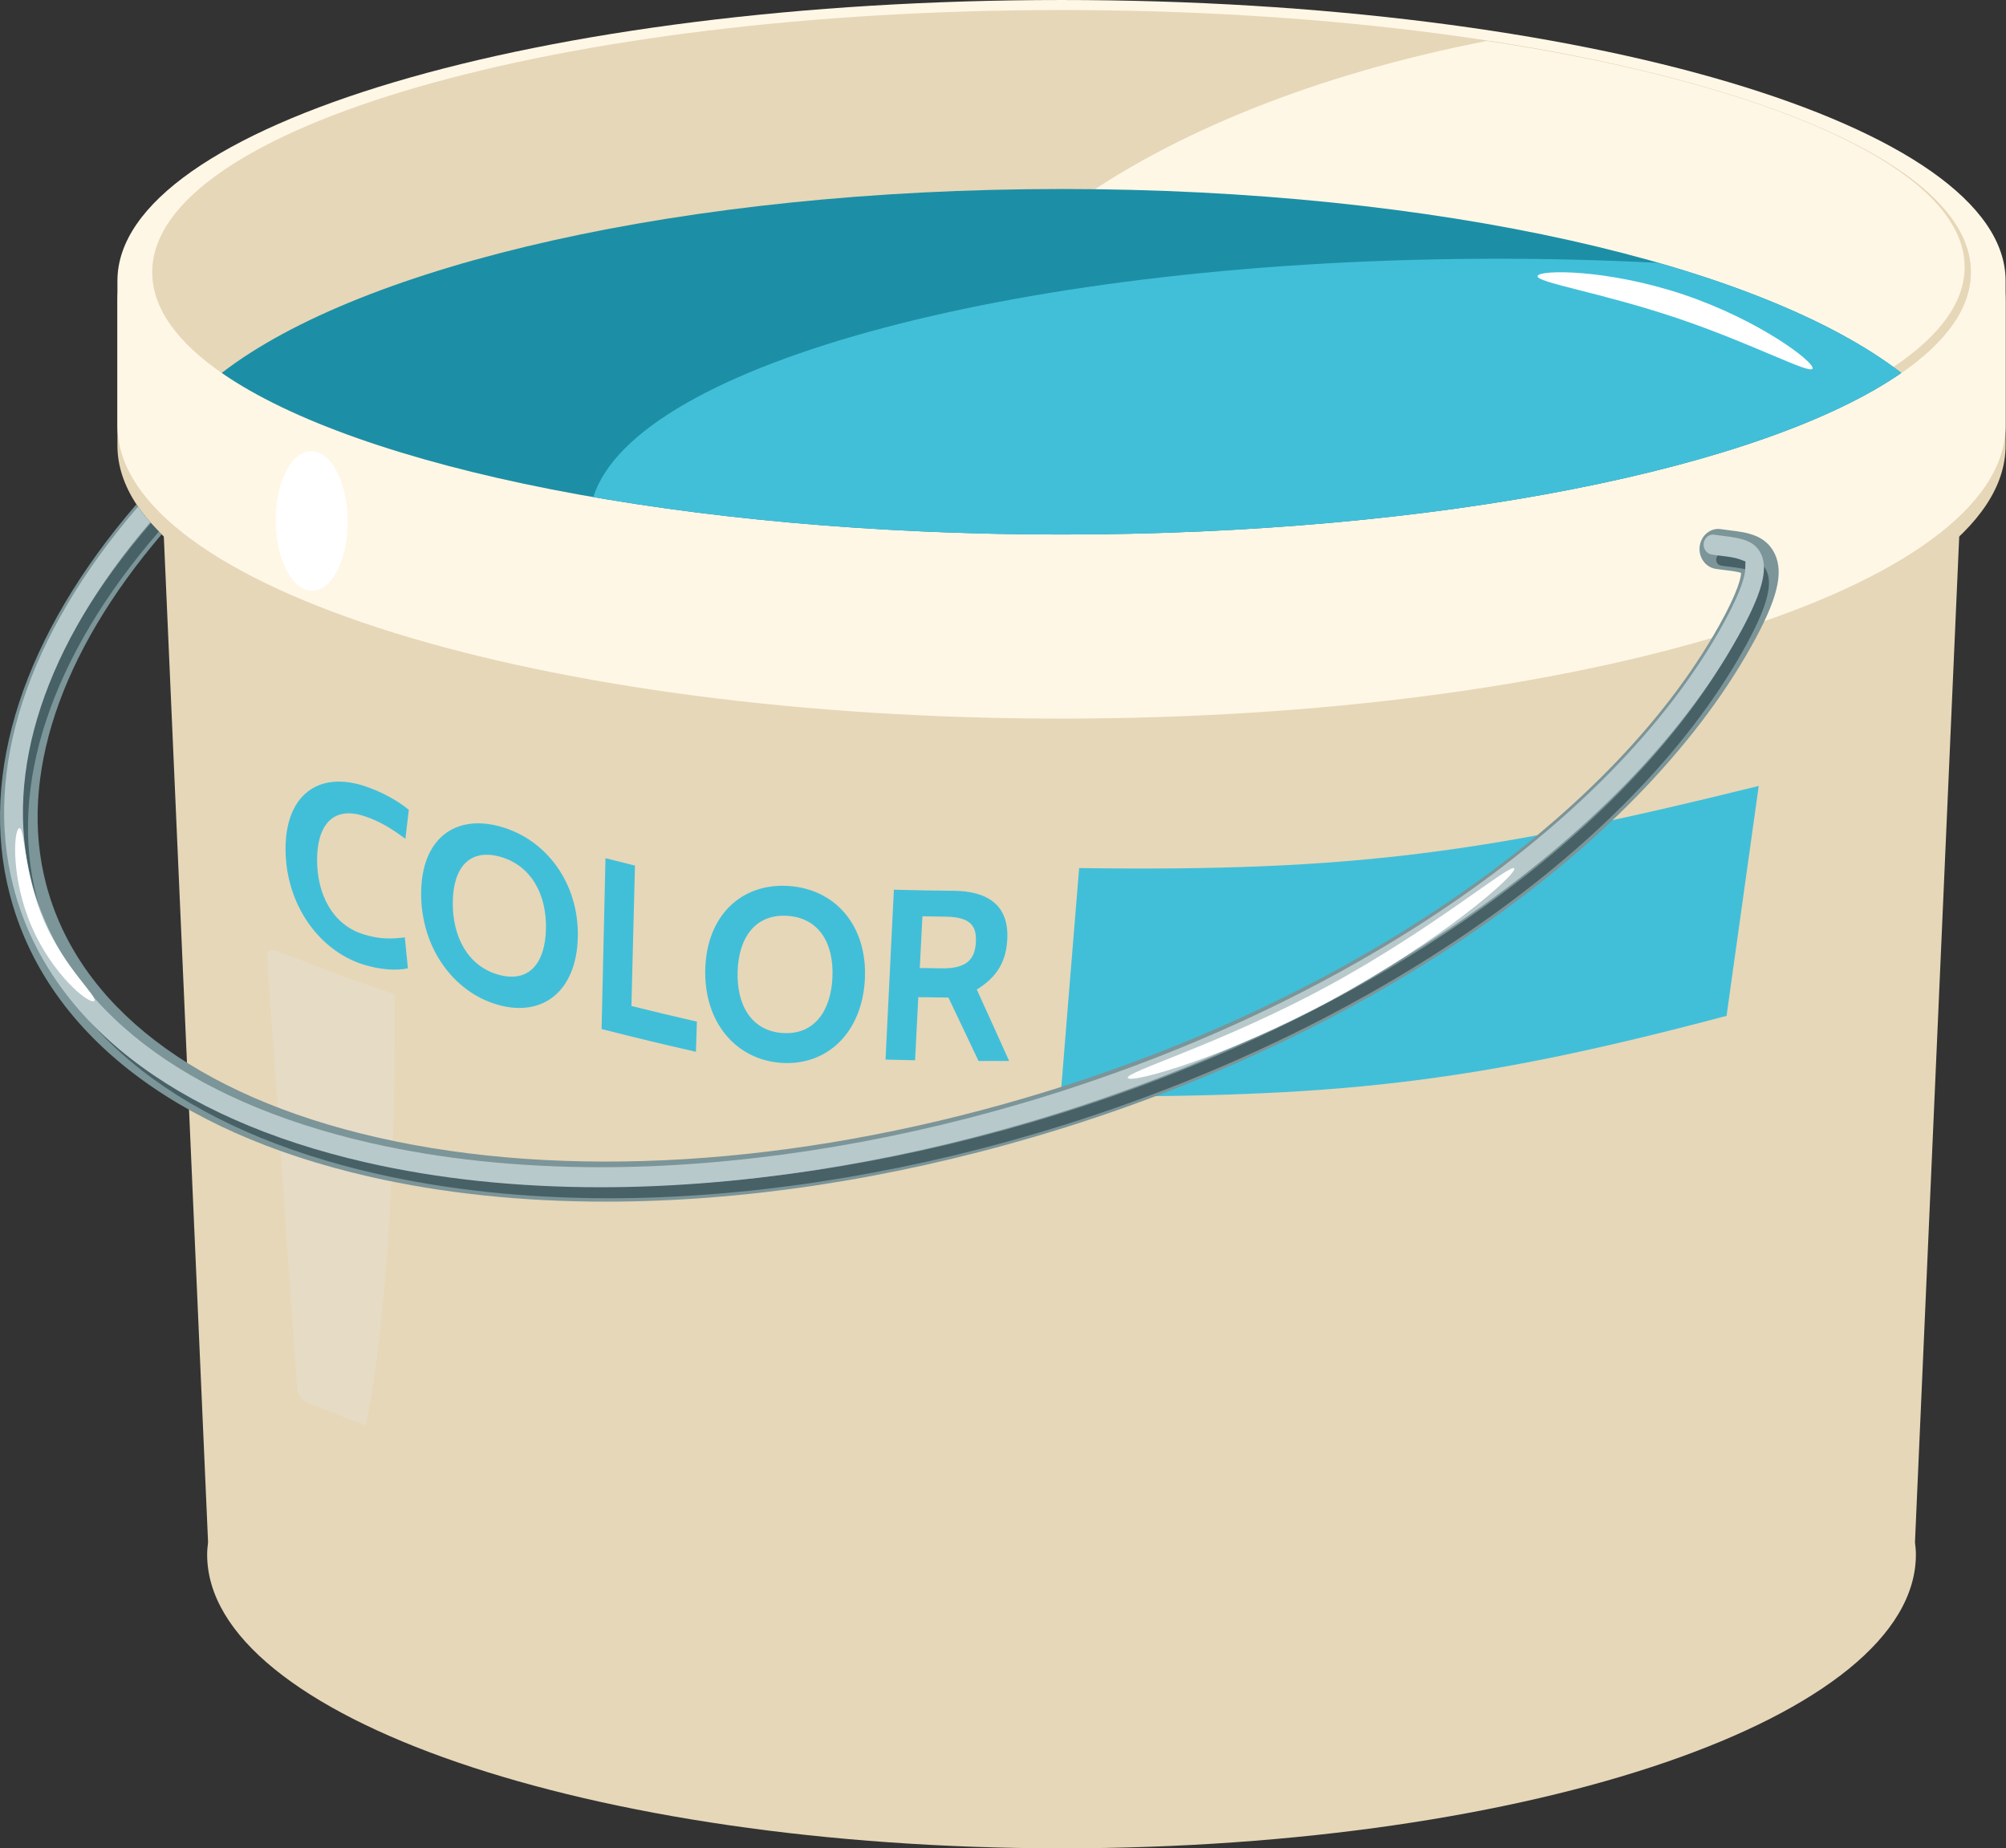 <?xml version="1.0" encoding="UTF-8" standalone="no"?>
<!DOCTYPE svg PUBLIC "-//W3C//DTD SVG 1.1//EN" "http://www.w3.org/Graphics/SVG/1.1/DTD/svg11.dtd">
<svg width="100%" height="100%" viewBox="0 0 394 363" version="1.1" xmlns="http://www.w3.org/2000/svg" xmlns:xlink="http://www.w3.org/1999/xlink" xml:space="preserve" xmlns:serif="http://www.serif.com/" style="fill-rule:evenodd;clip-rule:evenodd;stroke-linejoin:round;stroke-miterlimit:2;">
    <rect x="0" y="0" width="394" height="363" fill="#333333" stroke="none"/>
    <g transform="matrix(1,0,0,1,-14.859,-22.396)">
        <g transform="matrix(4.167,0,0,4.167,0,0)">
            <g id="Bucket">
                <path d="M96.461,18.207L10.74,18.207L13.373,78.064C13.35,78.257 13.33,78.451 13.33,78.646C13.33,86.293 31.359,92.491 53.6,92.491C75.841,92.491 93.871,86.293 93.871,78.646C93.871,78.451 93.851,78.257 93.828,78.064L96.461,18.207Z" style="fill:rgb(230,215,184);fill-rule:nonzero;"/>
                <path d="M13.338,78.929L13.338,78.928L13.338,78.929ZM13.336,78.886L13.336,78.885L13.336,78.886ZM13.335,78.864L13.335,78.863L13.335,78.864ZM13.334,78.842L13.334,78.841L13.334,78.842ZM13.333,78.821L13.333,78.819L13.333,78.821ZM13.333,78.799L13.333,78.797L13.333,78.799ZM13.332,78.777L13.332,78.775L13.332,78.777ZM13.331,78.756L13.331,78.753L13.331,78.756ZM13.331,78.734L13.331,78.732L13.331,78.734ZM13.331,78.712L13.331,78.71L13.331,78.712ZM13.33,78.69L13.33,78.689L13.33,78.69ZM13.33,78.668L13.33,78.667L13.33,78.668Z" style="fill:rgb(255,251,242);fill-rule:nonzero;"/>
                <path d="M22.176,52.243C20.569,51.71 18.962,51.111 16.848,50.278C18.962,51.111 20.568,51.71 22.176,52.242L22.176,52.243Z" style="fill:rgb(255,251,242);fill-rule:nonzero;"/>
                <path d="M20.809,72.558C20.04,72.271 19.217,71.955 18.291,71.59C17.813,71.401 17.588,71.179 17.568,70.887C17.004,62.699 16.718,58.604 16.154,50.417C16.153,50.407 16.153,50.397 16.153,50.387C16.153,50.243 16.229,50.166 16.392,50.166C16.503,50.166 16.654,50.202 16.848,50.278C18.962,51.111 20.569,51.71 22.176,52.243C22.232,60.84 21.686,68.354 20.809,72.558Z" style="fill:rgb(230,219,197);fill-rule:nonzero;"/>
                <g transform="matrix(1.508,0.169,-0.072,1.5,-19.376,-30.904)">
                    <g transform="matrix(1.568,-0.325,-3.94466e-18,1,-31.89,15.537)">
                        <path d="M65.921,53.94C60.846,55.349 58.197,55.369 52.793,54.523C52.852,51.664 52.882,50.231 52.944,47.372C58.333,48.288 61.017,48.107 66.34,46.778C66.172,49.641 66.087,51.077 65.921,53.94Z" style="fill:rgb(65,191,217);fill-rule:nonzero;"/>
                    </g>
                    <path d="M26.426,47.904C26.336,46.212 27.317,45.343 28.752,45.635C29.277,45.742 29.824,45.969 30.199,46.23C30.174,46.597 30.161,46.78 30.135,47.148C29.713,46.89 29.32,46.683 28.797,46.577C27.823,46.379 27.369,47.047 27.422,48.122C27.476,49.199 28,50.083 28.965,50.277C29.482,50.383 29.86,50.327 30.265,50.23C30.321,50.612 30.351,50.803 30.407,51.186C30.053,51.309 29.525,51.327 29.008,51.223C27.595,50.934 26.514,49.596 26.426,47.904Z" style="fill:rgb(65,191,217);fill-rule:nonzero;"/>
                    <path d="M31.704,48.967C31.745,50.041 32.264,50.907 33.232,51.069C34.202,51.231 34.671,50.534 34.64,49.461C34.608,48.39 34.089,47.541 33.111,47.377C32.131,47.214 31.663,47.894 31.704,48.967ZM30.706,48.784C30.636,47.097 31.634,46.192 33.078,46.434C34.522,46.676 35.598,47.928 35.643,49.611C35.688,51.295 34.688,52.25 33.267,52.013C31.846,51.775 30.774,50.472 30.706,48.784Z" style="fill:rgb(65,191,217);fill-rule:nonzero;"/>
                    <path d="M36.519,52.406C36.466,50.263 36.438,49.193 36.385,47.052C36.756,47.103 36.942,47.13 37.313,47.18C37.353,48.941 37.373,49.82 37.412,51.581C38.237,51.693 38.646,51.743 39.471,51.84C39.477,52.218 39.481,52.407 39.486,52.786C38.298,52.648 37.705,52.573 36.519,52.406Z" style="fill:rgb(65,191,217);fill-rule:nonzero;"/>
                    <g transform="matrix(1,-0.142,0,1,3.55271e-15,5.645)">
                        <path d="M40.662,50.247C40.676,51.317 41.183,52.145 42.158,52.237C43.133,52.33 43.624,51.595 43.619,50.526C43.615,49.457 43.11,48.646 42.126,48.554C41.14,48.462 40.648,49.177 40.662,50.247ZM39.652,50.136C39.627,48.455 40.663,47.477 42.116,47.615C43.569,47.752 44.627,48.927 44.63,50.604C44.633,52.283 43.597,53.31 42.168,53.176C40.736,53.04 39.68,51.816 39.652,50.136Z" style="fill:rgb(65,191,217);fill-rule:nonzero;"/>
                    </g>
                    <g transform="matrix(1,-0.154,0,1,-0.045,6.03)">
                        <path d="M46.371,48.869C46.369,49.52 46.368,49.844 46.365,50.493C46.638,50.51 46.774,50.518 47.047,50.533C47.885,50.58 48.066,50.236 48.07,49.756C48.074,49.26 47.889,48.954 47.09,48.911C46.802,48.895 46.659,48.888 46.371,48.869ZM48.331,53.496C47.921,52.686 47.715,52.277 47.3,51.461C46.926,51.443 46.738,51.432 46.363,51.41C46.361,52.203 46.359,52.6 46.357,53.393C45.991,53.37 45.805,53.357 45.437,53.333C45.439,51.197 45.443,50.131 45.443,47.995C46.189,48.046 46.558,48.068 47.304,48.106C48.287,48.158 49.057,48.568 49.043,49.726C49.035,50.549 48.648,50.954 48.17,51.245C48.619,52.162 48.838,52.62 49.282,53.534C48.901,53.52 48.712,53.515 48.331,53.496Z" style="fill:rgb(65,191,217);fill-rule:nonzero;"/>
                    </g>
                </g>
                <path d="M53.6,6.32C29.023,6.32 9.101,12.244 9.101,19.552L9.101,26.375C9.101,34.004 29.023,40.189 53.6,40.189C78.177,40.189 98.099,34.004 98.099,26.375L98.099,19.552C98.099,12.244 78.177,6.32 53.6,6.32Z" style="fill:rgb(230,215,184);fill-rule:nonzero;"/>
                <path d="M53.6,5.375C29.023,5.375 9.101,11.299 9.101,18.607L9.101,25.43C9.101,33.059 29.023,39.244 53.6,39.244C78.177,39.244 98.099,33.059 98.099,25.43L98.099,18.607C98.099,11.299 78.177,5.375 53.6,5.375Z" style="fill:rgb(255,247,230);fill-rule:nonzero;"/>
                <path d="M96.461,18.207C96.461,11.381 77.272,5.848 53.6,5.848C29.929,5.848 10.74,11.381 10.74,18.207C10.74,25.033 29.929,30.567 53.6,30.567C77.272,30.567 96.461,25.033 96.461,18.207Z" style="fill:rgb(230,215,184);fill-rule:nonzero;"/>
                <path d="M73.804,7.306C57.665,10.504 46.194,18.625 46.194,28.145C46.194,28.902 46.268,29.652 46.411,30.39C48.749,30.504 51.148,30.567 53.6,30.567C77.272,30.567 96.461,25.033 96.461,18.207C96.461,13.488 87.287,9.389 73.804,7.306Z" style="fill:rgb(230,215,184);fill-rule:nonzero;"/>
                <path d="M73.644,7.306C57.598,10.432 46.194,18.371 46.194,27.676C46.194,28.417 46.268,29.15 46.409,29.872C48.734,29.982 51.12,30.044 53.557,30.044C77.092,30.044 96.169,24.634 96.169,17.962C96.169,13.349 87.048,9.341 73.644,7.306Z" style="fill:rgb(255,247,230);fill-rule:nonzero;"/>
                <path d="M14.017,22.951C20.469,27.423 35.759,30.567 53.6,30.567C71.441,30.567 86.731,27.423 93.184,22.951C86.589,17.853 71.35,14.283 53.6,14.283C35.85,14.283 20.612,17.853 14.017,22.951Z" style="fill:rgb(28,143,166);fill-rule:nonzero;"/>
                <path d="M19.953,29.913C19.969,31.73 19.223,33.21 18.287,33.219C17.35,33.228 16.578,31.764 16.562,29.949C16.545,28.131 17.291,26.652 18.227,26.642C19.164,26.633 19.937,28.096 19.953,29.913Z" style="fill:white;fill-rule:nonzero;"/>
                <path d="M31.533,28.802C37.98,29.921 45.526,30.567 53.6,30.567C71.441,30.567 86.731,27.423 93.184,22.951C90.585,20.943 86.642,19.174 81.735,17.764C79.29,17.639 76.777,17.57 74.208,17.57C51.856,17.57 33.509,22.505 31.533,28.802Z" style="fill:rgb(65,191,217);fill-rule:nonzero;"/>
                <path d="M82.918,19.258C86.497,20.464 89.09,22.437 89.001,22.743C88.911,23.047 86.171,21.565 82.592,20.361C79.013,19.159 75.949,18.687 76.04,18.383C76.128,18.077 79.339,18.056 82.918,19.258Z" style="fill:white;fill-rule:nonzero;"/>
                <path d="M87.227,31.494C86.802,30.577 85.87,30.465 85.122,30.374C84.98,30.356 84.835,30.339 84.692,30.316C84.21,30.237 83.757,30.591 83.683,31.107C83.608,31.622 83.94,32.105 84.424,32.184C84.589,32.211 84.756,32.231 84.921,32.251C85.148,32.28 85.476,32.319 85.632,32.377C85.627,32.576 85.514,33.218 84.59,34.869C79.37,44.199 66.838,52.726 51.886,57.124C40.985,60.329 30.142,60.992 21.354,58.986C12.77,57.028 7.221,52.773 5.729,47.007C4.437,42.005 6.379,36.19 11.186,30.557C10.713,30.095 10.316,29.622 10,29.139C4.678,35.315 2.549,41.816 4.021,47.508C5.695,53.989 11.72,58.722 20.983,60.835C24.433,61.622 28.184,62.012 32.125,62.012C38.531,62.012 45.44,60.98 52.357,58.946C67.733,54.425 80.668,45.57 86.112,35.838C87.327,33.665 87.65,32.407 87.227,31.494Z" style="fill:rgb(123,149,153);fill-rule:nonzero;"/>
                <path d="M86.836,32.29C86.581,31.739 86.03,31.633 85.193,31.53C85.052,31.513 84.908,31.496 84.725,31.468C84.595,31.468 84.481,31.572 84.461,31.709C84.44,31.864 84.54,32.009 84.684,32.031C84.84,32.057 84.999,32.078 85.184,32.099C85.525,32.142 85.801,32.18 86,32.253L86.434,32.411L86.418,32.9C86.402,33.454 86.022,34.4 85.29,35.71C79.991,45.18 67.319,53.823 52.217,58.264C45.491,60.242 38.603,61.287 32.296,61.287C28.41,61.287 24.741,60.9 21.391,60.135C12.568,58.123 6.854,53.701 5.297,47.684C3.932,42.4 5.98,36.293 11.053,30.43C10.921,30.295 10.798,30.16 10.679,30.025C5.464,36.046 3.367,42.351 4.785,47.835C6.395,54.066 12.253,58.631 21.279,60.689C24.661,61.461 28.366,61.852 32.291,61.852C38.655,61.852 45.594,60.8 52.357,58.81C67.586,54.332 80.379,45.593 85.745,36.002C86.809,34.1 87.146,32.956 86.836,32.29Z" style="fill:rgb(71,97,102);fill-rule:nonzero;"/>
                <path d="M86.58,31.497C86.286,30.861 85.667,30.74 84.798,30.634C84.659,30.616 84.517,30.599 84.309,30.57C84.093,30.57 83.904,30.743 83.871,30.972C83.834,31.228 84.001,31.47 84.241,31.51C84.4,31.536 84.562,31.556 84.748,31.578C85.067,31.618 85.346,31.657 85.527,31.723L85.837,31.836L85.827,32.185C85.811,32.7 85.428,33.64 84.722,34.904C79.445,44.335 66.813,52.944 51.754,57.373C45.043,59.347 38.172,60.389 31.88,60.389C28.006,60.389 24.35,60.004 21.012,59.243C12.259,57.244 6.591,52.87 5.053,46.925C3.715,41.748 5.707,35.759 10.646,29.99C10.435,29.747 10.245,29.502 10.075,29.254C4.86,35.305 2.768,41.647 4.199,47.176C5.828,53.478 11.732,58.091 20.826,60.165C24.221,60.941 27.938,61.333 31.875,61.333C38.254,61.332 45.21,60.278 51.99,58.283C67.26,53.794 80.094,45.02 85.482,35.39C86.595,33.401 86.923,32.236 86.58,31.497Z" style="fill:rgb(184,201,204);fill-rule:nonzero;"/>
                <path d="M5.061,49.054C4.088,46.804 4.195,44.548 4.467,44.412C4.739,44.279 4.667,46.532 5.642,48.78C6.616,51.028 8.269,52.426 7.996,52.558C7.725,52.693 6.036,51.303 5.061,49.054Z" style="fill:white;fill-rule:nonzero;"/>
                <path d="M66.402,52.474C61.37,55.201 56.863,56.465 56.725,56.181C56.587,55.897 61.108,54.583 66.136,51.86C71.162,49.135 74.808,46.021 74.94,46.307C75.079,46.59 71.429,49.748 66.402,52.474Z" style="fill:white;fill-rule:nonzero;"/>
            </g>
        </g>
    </g>
</svg>
